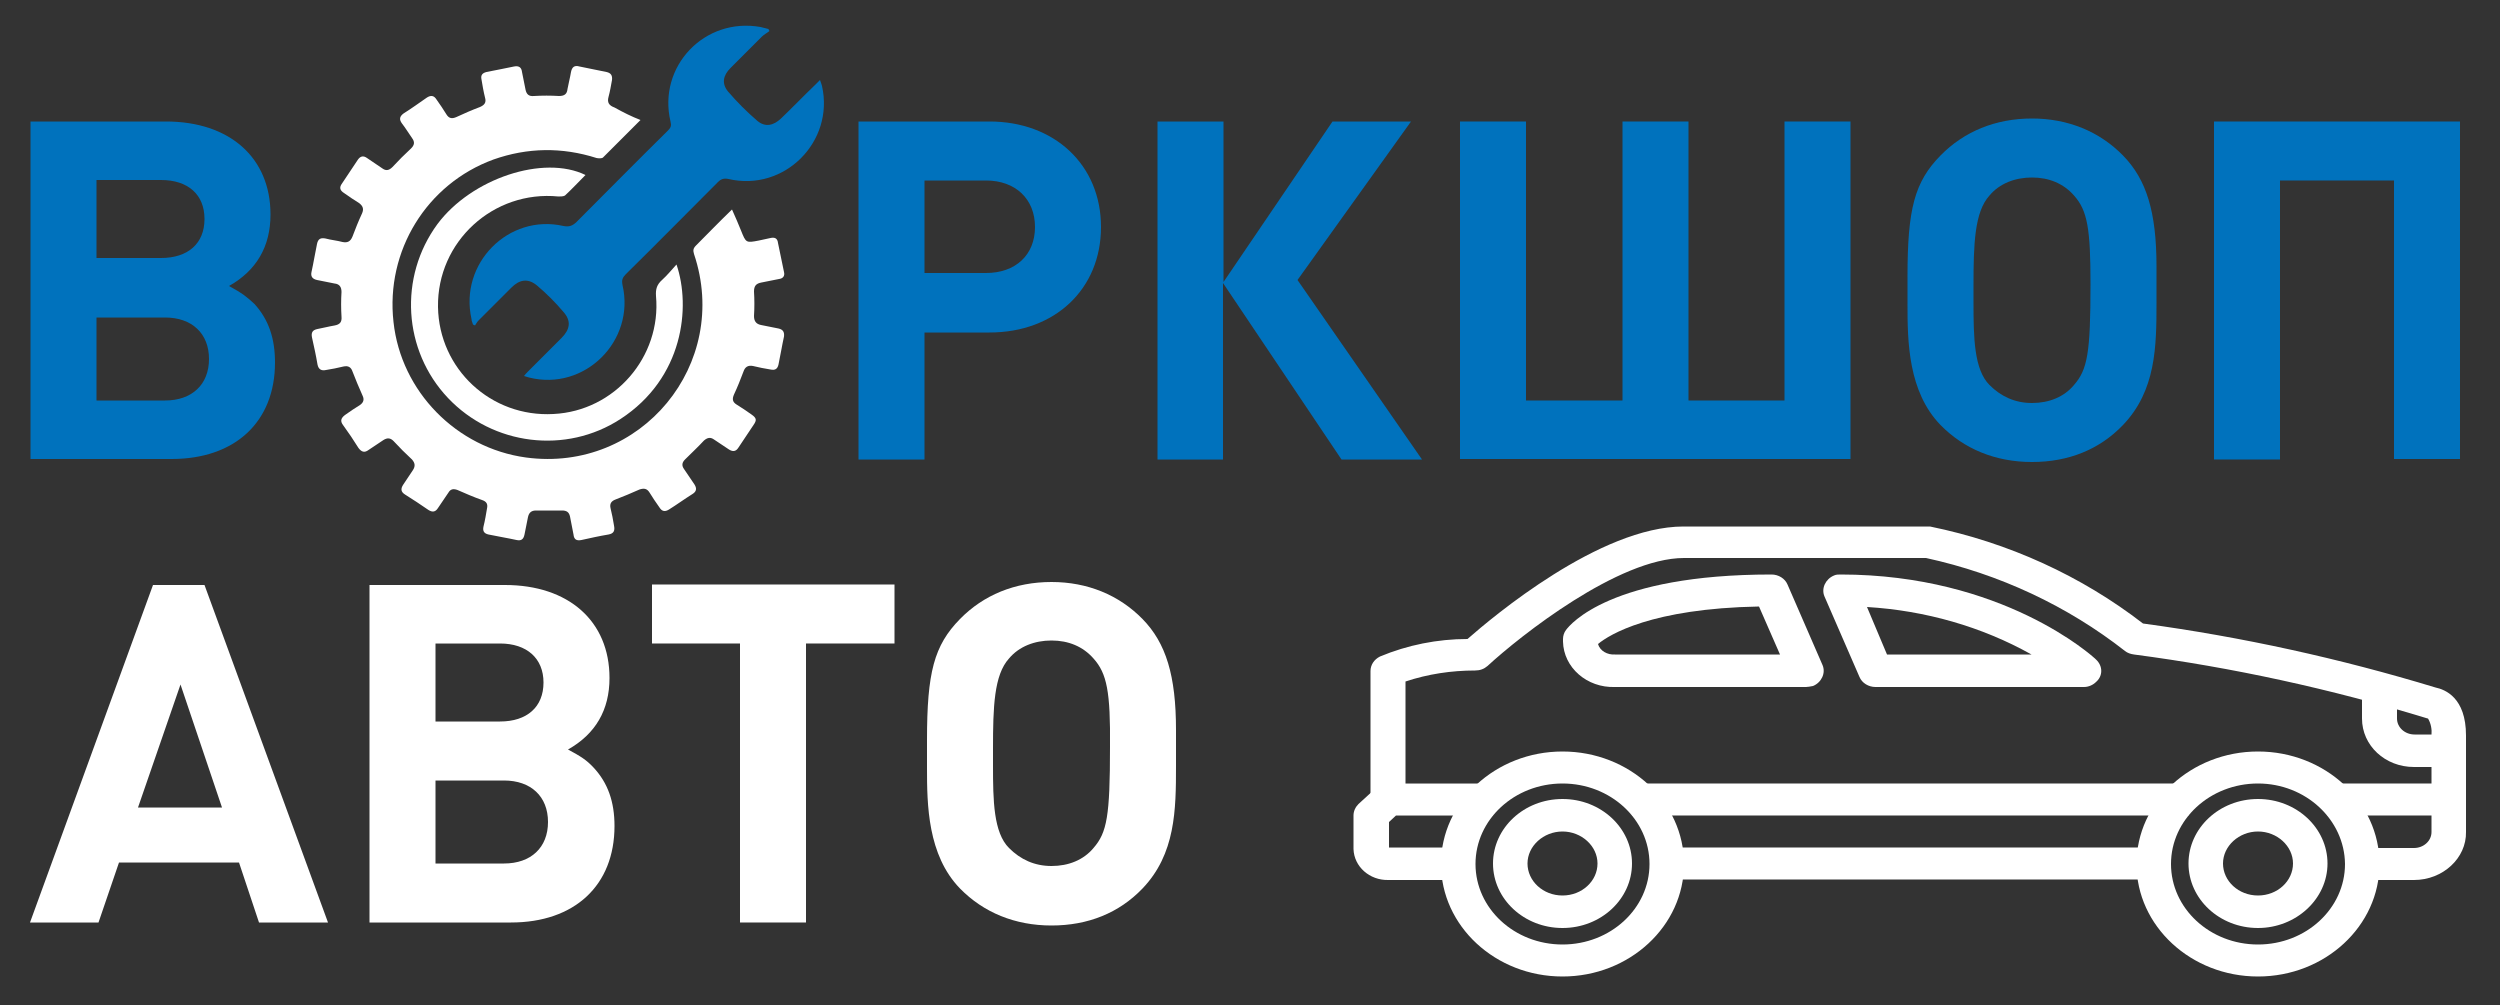 <?xml version="1.0" encoding="UTF-8"?> <!-- Generator: Adobe Illustrator 24.0.2, SVG Export Plug-In . SVG Version: 6.00 Build 0) --> <svg xmlns="http://www.w3.org/2000/svg" xmlns:xlink="http://www.w3.org/1999/xlink" id="Layer_1" x="0px" y="0px" viewBox="0 0 500 201" style="enable-background:new 0 0 500 201;" xml:space="preserve"><rect x="0" y="0" width="500" height="201" fill="#333333" stroke="none"/> <style type="text/css"> .st0{fill:#0072BD;} .st1{fill:#FFFFFF;} </style> <path class="st1" d="M51.8,184.5l-4-12h-24l-4.1,12H6l24.6-67.5h10.3l24.7,67.5H51.8z M36.1,136.9l-8.5,24.6h16.8L36.1,136.9z"></path> <path class="st1" d="M118.7,153.5c2.9,3.1,4.2,6.9,4.2,11.7c0,11.9-8,19.3-20.7,19.3H73.9v-67.5H101c12.7,0,20.9,7.2,20.9,18.6 c0,6.4-2.8,11.2-8.3,14.3C116.2,151.3,117.3,152,118.7,153.5z M100,144.3c5.4,0,8.7-2.9,8.7-7.8c0-4.8-3.3-7.8-8.7-7.8H87.1v15.6 H100z M100.8,172.7c5.4,0,8.8-3.2,8.8-8.3c0-5.1-3.4-8.3-8.8-8.3H87.1v16.6H100.8z"></path> <path class="st1" d="M161.2,128.7v55.8H148v-55.8h-17.6v-11.8h48.5v11.8H161.2z"></path> <path class="st1" d="M235.2,153.2c0,8.8-0.1,17.6-6.7,24.5c-4.7,4.9-10.9,7.4-18.2,7.4c-7.3,0-13.6-2.6-18.3-7.4 c-6.5-6.7-6.6-16.8-6.6-24.1V148c0-13.5,1.4-18.9,6.6-24.2c4.7-4.8,11-7.4,18.3-7.4c7.2,0,13.5,2.6,18.2,7.4 c4.7,4.8,6.7,11.3,6.7,22.2V153.2z M218.7,131.7c-2.1-2.4-5-3.6-8.4-3.6c-3.4,0-6.5,1.2-8.5,3.6c-3,3.3-3.2,9.7-3.2,18v3.4 c0,7,0.1,13.4,3.2,16.5c2.3,2.3,5.1,3.6,8.5,3.6c3.4,0,6.4-1.2,8.4-3.6c2.7-3.1,3.3-6.4,3.3-20.2 C222.1,138.4,221.4,134.7,218.7,131.7z"></path> <path class="st1" d="M312.5,195.3c-13.4,0-24.3-10.1-24.3-22.5s10.9-22.5,24.3-22.5s24.3,10.1,24.3,22.5 C336.8,185.2,325.9,195.3,312.5,195.3z M312.5,156.7c-9.6,0-17.4,7.2-17.4,16.1s7.8,16.1,17.4,16.1s17.4-7.2,17.4-16.1 C329.9,163.9,322.1,156.7,312.5,156.7z"></path> <path class="st1" d="M312.5,185.6c-7.7,0-13.9-5.8-13.9-12.9s6.2-12.9,13.9-12.9s13.9,5.8,13.9,12.9S320.2,185.6,312.5,185.6z M312.5,166.3c-3.8,0-7,2.9-7,6.4s3.1,6.4,7,6.4s7-2.9,7-6.4S316.3,166.3,312.5,166.3z"></path> <path class="st1" d="M451.6,195.3c-13.4,0-24.3-10.1-24.3-22.5s10.9-22.5,24.3-22.5s24.3,10.1,24.3,22.5 C475.9,185.2,465,195.3,451.6,195.3z M451.6,156.7c-9.6,0-17.4,7.2-17.4,16.1s7.8,16.1,17.4,16.1c9.6,0,17.4-7.2,17.4-16.1 C468.9,163.9,461.1,156.7,451.6,156.7z"></path> <path class="st1" d="M451.6,185.6c-7.7,0-13.9-5.8-13.9-12.9s6.2-12.9,13.9-12.9c7.7,0,13.9,5.8,13.9,12.9S459.2,185.6,451.6,185.6z M451.6,166.3c-3.8,0-7,2.9-7,6.4s3.1,6.4,7,6.4s7-2.9,7-6.4S455.4,166.3,451.6,166.3z"></path> <path class="st1" d="M291.6,176h-13.9c-3.8,0.1-6.9-2.7-7-6.2c0-0.1,0-0.2,0-0.3v-6.4c0-0.9,0.4-1.7,1-2.3l3.5-3.2 c0.7-0.6,1.5-0.9,2.5-0.9h20.9v6.4h-19.4l-1.4,1.3v5.1h13.9V176z"></path> <path class="st1" d="M482.8,176h-10.4v-6.4h10.4c1.9,0,3.5-1.4,3.5-3.2V147c0.1-1.1-0.1-2.3-0.7-3.3c-0.2,0-0.3-0.1-0.4-0.1 c-19-5.8-38.6-10.1-58.4-12.7c-0.7-0.1-1.3-0.3-1.8-0.7c-11.5-9-25.1-15.4-39.8-18.6h-48.4c-13.1,0-32.8,15.6-39.3,21.6 c-0.7,0.6-1.5,0.9-2.5,0.9c-4.7,0-9.4,0.7-13.9,2.2v23.6h-7v-25.7c0-1.2,0.7-2.3,1.9-2.9c5.5-2.3,11.5-3.5,17.5-3.5 c5-4.4,26.5-22.5,43.2-22.5h48.7c0.2,0,0.4,0,0.6,0c15.7,3.2,30.3,9.9,42.6,19.4c19.9,2.7,39.4,7,58.5,12.8c1.9,0.4,6.1,2,6.1,9.6 v19.3C493.3,171.6,488.6,176,482.8,176z"></path> <path class="st1" d="M333.3,169.5h97.3v6.4h-97.3V169.5z"></path> <path class="st1" d="M465.5,156.7h24.3v6.4h-24.3V156.7z"></path> <path class="st1" d="M326.4,156.7h111.3v6.4H326.4V156.7z"></path> <path class="st1" d="M416.8,137.4h-41.7c-1.4,0-2.7-0.8-3.2-2l-7-16.1c-0.7-1.6,0.2-3.5,1.9-4.2c0.4-0.2,0.9-0.2,1.3-0.2 c32.4,0,50.4,16.3,51.1,17c1.4,1.3,1.4,3.3,0,4.5C418.6,137,417.7,137.4,416.8,137.4z M377.4,130.9h28.9c-10-5.6-21.3-8.8-32.9-9.5 L377.4,130.9z"></path> <path class="st1" d="M361.2,137.4h-38.2c-5.6,0.2-10.3-3.9-10.4-9.1c0-0.2,0-0.4,0-0.5c0-0.6,0.2-1.3,0.6-1.8 c0.8-1.1,8.9-11.1,41.1-11.1c1.4,0,2.7,0.8,3.2,2l7,16.1c0.7,1.6-0.2,3.5-1.9,4.2C362,137.3,361.6,137.4,361.2,137.4z M319.6,128.8 c0.4,1.4,1.9,2.2,3.4,2.1H356l-4.2-9.6C330.3,121.7,321.9,126.9,319.6,128.8z"></path> <path class="st1" d="M489.8,153.4h-7c-5.8,0-10.4-4.3-10.4-9.7v-6.4h7v6.4c0,1.8,1.6,3.2,3.5,3.2h7V153.4z"></path> <g> <path class="st1" d="M128.1,24c-2.6,2.6-5.1,5.1-7.5,7.5c-0.2,0.2-0.9,0.2-1.3,0.1c-6.9-2.2-13.8-2.1-20.6,0.3 c-13.4,4.9-21.6,18.3-20,32.5c1.5,13.9,12.6,25.2,26.5,27.1c23,3.1,41-18.7,33.6-40.7c-0.2-0.7-0.2-1.1,0.4-1.7 c2.3-2.3,4.6-4.7,7.2-7.2c0.7,1.6,1.3,2.9,1.8,4.2c1,2.5,1,2.5,3.6,2c0.8-0.2,1.5-0.3,2.3-0.5c0.9-0.2,1.4,0.1,1.5,1 c0.4,1.9,0.8,3.8,1.2,5.8c0.2,0.8-0.2,1.3-1,1.4c-1.2,0.2-2.3,0.5-3.5,0.7c-1.1,0.2-1.5,0.7-1.5,1.8c0.1,1.6,0.1,3.3,0,4.9 c0,1,0.4,1.6,1.4,1.8c1.2,0.2,2.3,0.5,3.5,0.7c0.9,0.2,1.2,0.7,1.1,1.6c-0.4,1.8-0.7,3.7-1.1,5.6c-0.2,0.9-0.7,1.2-1.6,1 c-1.2-0.2-2.3-0.4-3.5-0.7c-1-0.2-1.6,0.2-1.9,1.1c-0.6,1.6-1.2,3.1-1.9,4.6c-0.4,0.9-0.3,1.5,0.5,2c1,0.6,2,1.3,3,2 c1,0.7,1.1,1.1,0.4,2.1c-1,1.5-2,3-3,4.5c-0.5,0.8-1.1,0.9-1.9,0.4c-1-0.7-2-1.3-3-2c-0.7-0.5-1.3-0.4-2,0.2 c-1.2,1.3-2.5,2.5-3.8,3.8c-0.6,0.6-0.7,1.2-0.2,1.9c0.7,1,1.4,2.1,2.1,3.1c0.5,0.8,0.4,1.4-0.4,1.9c-1.6,1-3.1,2.1-4.7,3.1 c-0.8,0.5-1.4,0.4-1.9-0.4c-0.7-1-1.4-2-2-3c-0.5-0.8-1.1-0.9-2-0.6c-1.6,0.7-3.2,1.4-4.8,2c-0.8,0.3-1.2,0.8-1,1.7 c0.3,1.2,0.5,2.3,0.7,3.5c0.2,1,0,1.6-1.1,1.8c-1.8,0.3-3.6,0.7-5.4,1.1c-1,0.2-1.5-0.1-1.6-1.1c-0.2-1.2-0.5-2.4-0.7-3.6 c-0.2-0.9-0.7-1.2-1.6-1.2c-1.7,0-3.5,0-5.2,0c-0.9,0-1.4,0.4-1.6,1.3c-0.2,1.2-0.5,2.3-0.7,3.5c-0.2,1-0.7,1.3-1.6,1.1 c-1.8-0.4-3.7-0.7-5.6-1.1c-0.9-0.2-1.2-0.7-1-1.6c0.3-1.2,0.5-2.4,0.7-3.6c0.2-0.9-0.1-1.4-1-1.7c-1.7-0.6-3.3-1.3-4.9-2 c-0.8-0.3-1.4-0.2-1.8,0.5c-0.7,1-1.4,2.1-2.1,3.1c-0.5,0.8-1.1,0.9-1.9,0.4c-1.6-1.1-3.1-2.1-4.7-3.1c-0.8-0.5-0.9-1.1-0.4-1.9 c0.7-1,1.3-2,2-3c0.5-0.8,0.4-1.4-0.2-2.1c-1.3-1.2-2.5-2.4-3.7-3.7c-0.6-0.6-1.2-0.7-2-0.2c-1,0.7-2,1.3-3,2 c-0.8,0.6-1.4,0.4-2-0.4c-1-1.6-2-3.1-3.1-4.6c-0.6-0.8-0.4-1.4,0.4-2c1-0.7,2-1.4,3-2c0.7-0.5,0.9-1.1,0.5-1.9 c-0.7-1.6-1.4-3.2-2-4.8c-0.3-0.9-0.9-1.2-1.8-1c-1.2,0.3-2.3,0.5-3.5,0.7c-0.9,0.2-1.5-0.1-1.7-1.1c-0.3-1.8-0.7-3.6-1.1-5.4 c-0.2-1,0.1-1.5,1.1-1.7c1.1-0.2,2.2-0.5,3.4-0.7c1.1-0.2,1.5-0.7,1.4-1.8c-0.1-1.6-0.1-3.3,0-4.9c0-1-0.4-1.6-1.4-1.7 c-1.2-0.2-2.3-0.5-3.5-0.7c-0.9-0.2-1.3-0.7-1.1-1.6c0.4-1.8,0.7-3.7,1.1-5.6c0.2-1,0.7-1.3,1.7-1.1c1.1,0.3,2.3,0.4,3.4,0.7 c1,0.2,1.6-0.1,2-1.1c0.6-1.6,1.2-3.1,1.9-4.6c0.4-0.9,0.2-1.5-0.6-2.1c-1-0.6-2-1.3-3-2c-0.8-0.5-1-1.1-0.4-1.9 c1.1-1.6,2.1-3.2,3.2-4.8c0.5-0.7,1.1-0.8,1.8-0.3c1,0.7,2.1,1.4,3.1,2.1c0.7,0.5,1.3,0.4,2-0.3c1.2-1.3,2.4-2.5,3.7-3.7 c0.7-0.7,0.8-1.3,0.2-2.1c-0.7-1-1.3-2-2-2.9c-0.6-0.8-0.5-1.4,0.3-2c1.6-1,3.1-2.1,4.7-3.2c0.8-0.5,1.4-0.4,1.9,0.4 c0.7,1,1.4,2,2,3c0.5,0.8,1.1,0.9,2,0.5c1.5-0.7,3.1-1.4,4.7-2c0.9-0.4,1.3-0.9,1-1.9c-0.3-1.2-0.5-2.4-0.7-3.6 c-0.2-0.9,0.2-1.3,1-1.5c1.9-0.4,3.7-0.7,5.5-1.1c1-0.2,1.5,0.2,1.6,1.1c0.2,1.2,0.5,2.3,0.7,3.5c0.2,1,0.7,1.4,1.7,1.3 c1.7-0.1,3.3-0.1,5,0c1.1,0,1.6-0.4,1.7-1.4c0.2-1.1,0.5-2.2,0.7-3.4c0.2-1,0.7-1.4,1.7-1.1c1.8,0.4,3.6,0.7,5.4,1.1 c0.9,0.2,1.2,0.7,1.1,1.6c-0.2,1.1-0.4,2.3-0.7,3.4c-0.3,1.1,0.1,1.7,1.2,2.1C124.7,22.5,126.3,23.3,128.1,24z"></path> </g> <g> <path class="st0" d="M153.9,6.2c-0.5,0.4-1.1,0.7-1.5,1.1c-2.1,2.1-4.2,4.2-6.3,6.3c-1.5,1.5-1.8,3.1-0.5,4.7 c1.8,2.1,3.8,4.1,5.9,5.9c1.6,1.3,3.2,0.9,4.7-0.5c2.3-2.2,4.5-4.5,6.8-6.7c0.3-0.3,0.6-0.6,1-1c0.2,0.5,0.3,0.9,0.4,1.2 c2.5,11.1-7.5,21.2-18.7,18.6c-0.9-0.2-1.5,0-2.1,0.6c-6.1,6.1-12.2,12.3-18.4,18.4c-0.7,0.7-0.9,1.2-0.7,2.2 c2.6,11.2-7.6,21.3-18.7,18.5c-0.3-0.1-0.6-0.2-1-0.3c0.3-0.4,0.6-0.7,0.8-0.9c2.2-2.2,4.4-4.4,6.7-6.7c1.7-1.7,2-3.4,0.4-5.2 c-1.6-1.9-3.4-3.7-5.3-5.3c-1.8-1.5-3.5-1.2-5.1,0.4c-2.2,2.2-4.4,4.4-6.6,6.6c-0.3,0.3-0.5,0.7-0.7,1c-0.1-0.1-0.3-0.1-0.4-0.2 c-0.1-0.4-0.3-0.7-0.3-1.1c-2.5-11.1,7.4-21.1,18.4-18.6c1.1,0.2,1.7,0,2.5-0.7c6.1-6.1,12.2-12.3,18.4-18.4c0.6-0.6,0.7-1,0.5-1.8 c-2.6-11,6.8-20.9,18-18.9c0.5,0.1,1.1,0.3,1.6,0.4C153.7,5.9,153.8,6.1,153.9,6.2z"></path> </g> <g> <path class="st1" d="M135.3,52.9c2.9,8.5,1.4,22.7-11.2,30.9c-10.9,7.1-25.5,5.3-34.5-4.2c-9-9.5-9.9-24.2-2.1-34.8 c6.8-9.1,21.2-13.9,29.6-9.8c-1.4,1.4-2.7,2.8-4.1,4.1c-0.3,0.2-0.9,0.2-1.3,0.2c-13-1.3-24.3,9-24.1,22.1 c0.2,12.4,10.6,22.1,23.1,21.4c12.2-0.6,21.6-11.4,20.5-23.6c-0.1-1.4,0.2-2.3,1.2-3.2C133.4,55.1,134.3,54,135.3,52.9z"></path> </g> <path class="st0" d="M50.9,60.8C53.8,64,55,67.8,55,72.5c0,11.9-8,19.3-20.7,19.3H6.1V24.3h27.1c12.7,0,20.9,7.2,20.9,18.6 c0,6.4-2.8,11.2-8.3,14.3C48.4,58.6,49.4,59.4,50.9,60.8z M32.2,51.6c5.4,0,8.7-2.9,8.7-7.8s-3.3-7.8-8.7-7.8H19.3v15.6H32.2z M33,80.1c5.4,0,8.8-3.2,8.8-8.3s-3.4-8.3-8.8-8.3H19.3v16.6H33z"></path> <path class="st0" d="M197.9,24.3c13,0,22.3,8.7,22.3,21.1s-9.2,21.1-22.3,21.1h-13v25.4h-13.2V24.3H197.9z M197.2,54.6 c5.9,0,9.8-3.6,9.8-9.2c0-5.6-3.9-9.3-9.8-9.3h-12.3v18.5H197.2z"></path> <path class="st0" d="M231.5,91.8V24.3h13.2v32.1l21.8-32.1h15.7L259.5,56l24.9,35.9h-16.1l-23.7-35.3v35.3H231.5z"></path> <path class="st0" d="M292,91.8V24.3h13.2v55.8h19.3V24.3h13.2v55.8h19.2V24.3h13.2v67.5H292z"></path> <path class="st0" d="M431.3,60.5c0,8.8-0.1,17.6-6.7,24.5c-4.7,4.9-10.9,7.4-18.2,7.4c-7.3,0-13.6-2.6-18.3-7.4 c-6.5-6.7-6.6-16.8-6.6-24.1v-5.6c0-13.5,1.4-18.9,6.6-24.2c4.7-4.8,11-7.4,18.3-7.4c7.2,0,13.5,2.6,18.2,7.4s6.7,11.3,6.7,22.2 V60.5z M414.8,39.1c-2.1-2.4-5-3.6-8.4-3.6c-3.4,0-6.5,1.2-8.5,3.6c-3,3.3-3.2,9.7-3.2,18v3.4c0,7,0.1,13.4,3.2,16.5 c2.3,2.3,5.1,3.6,8.5,3.6c3.4,0,6.4-1.2,8.4-3.6c2.7-3.1,3.3-6.4,3.3-20.2C418.1,45.8,417.5,42.1,414.8,39.1z"></path> <path class="st0" d="M478.8,91.8V36.1H456v55.8h-13.2V24.3H492v67.5H478.8z"></path> </svg> 